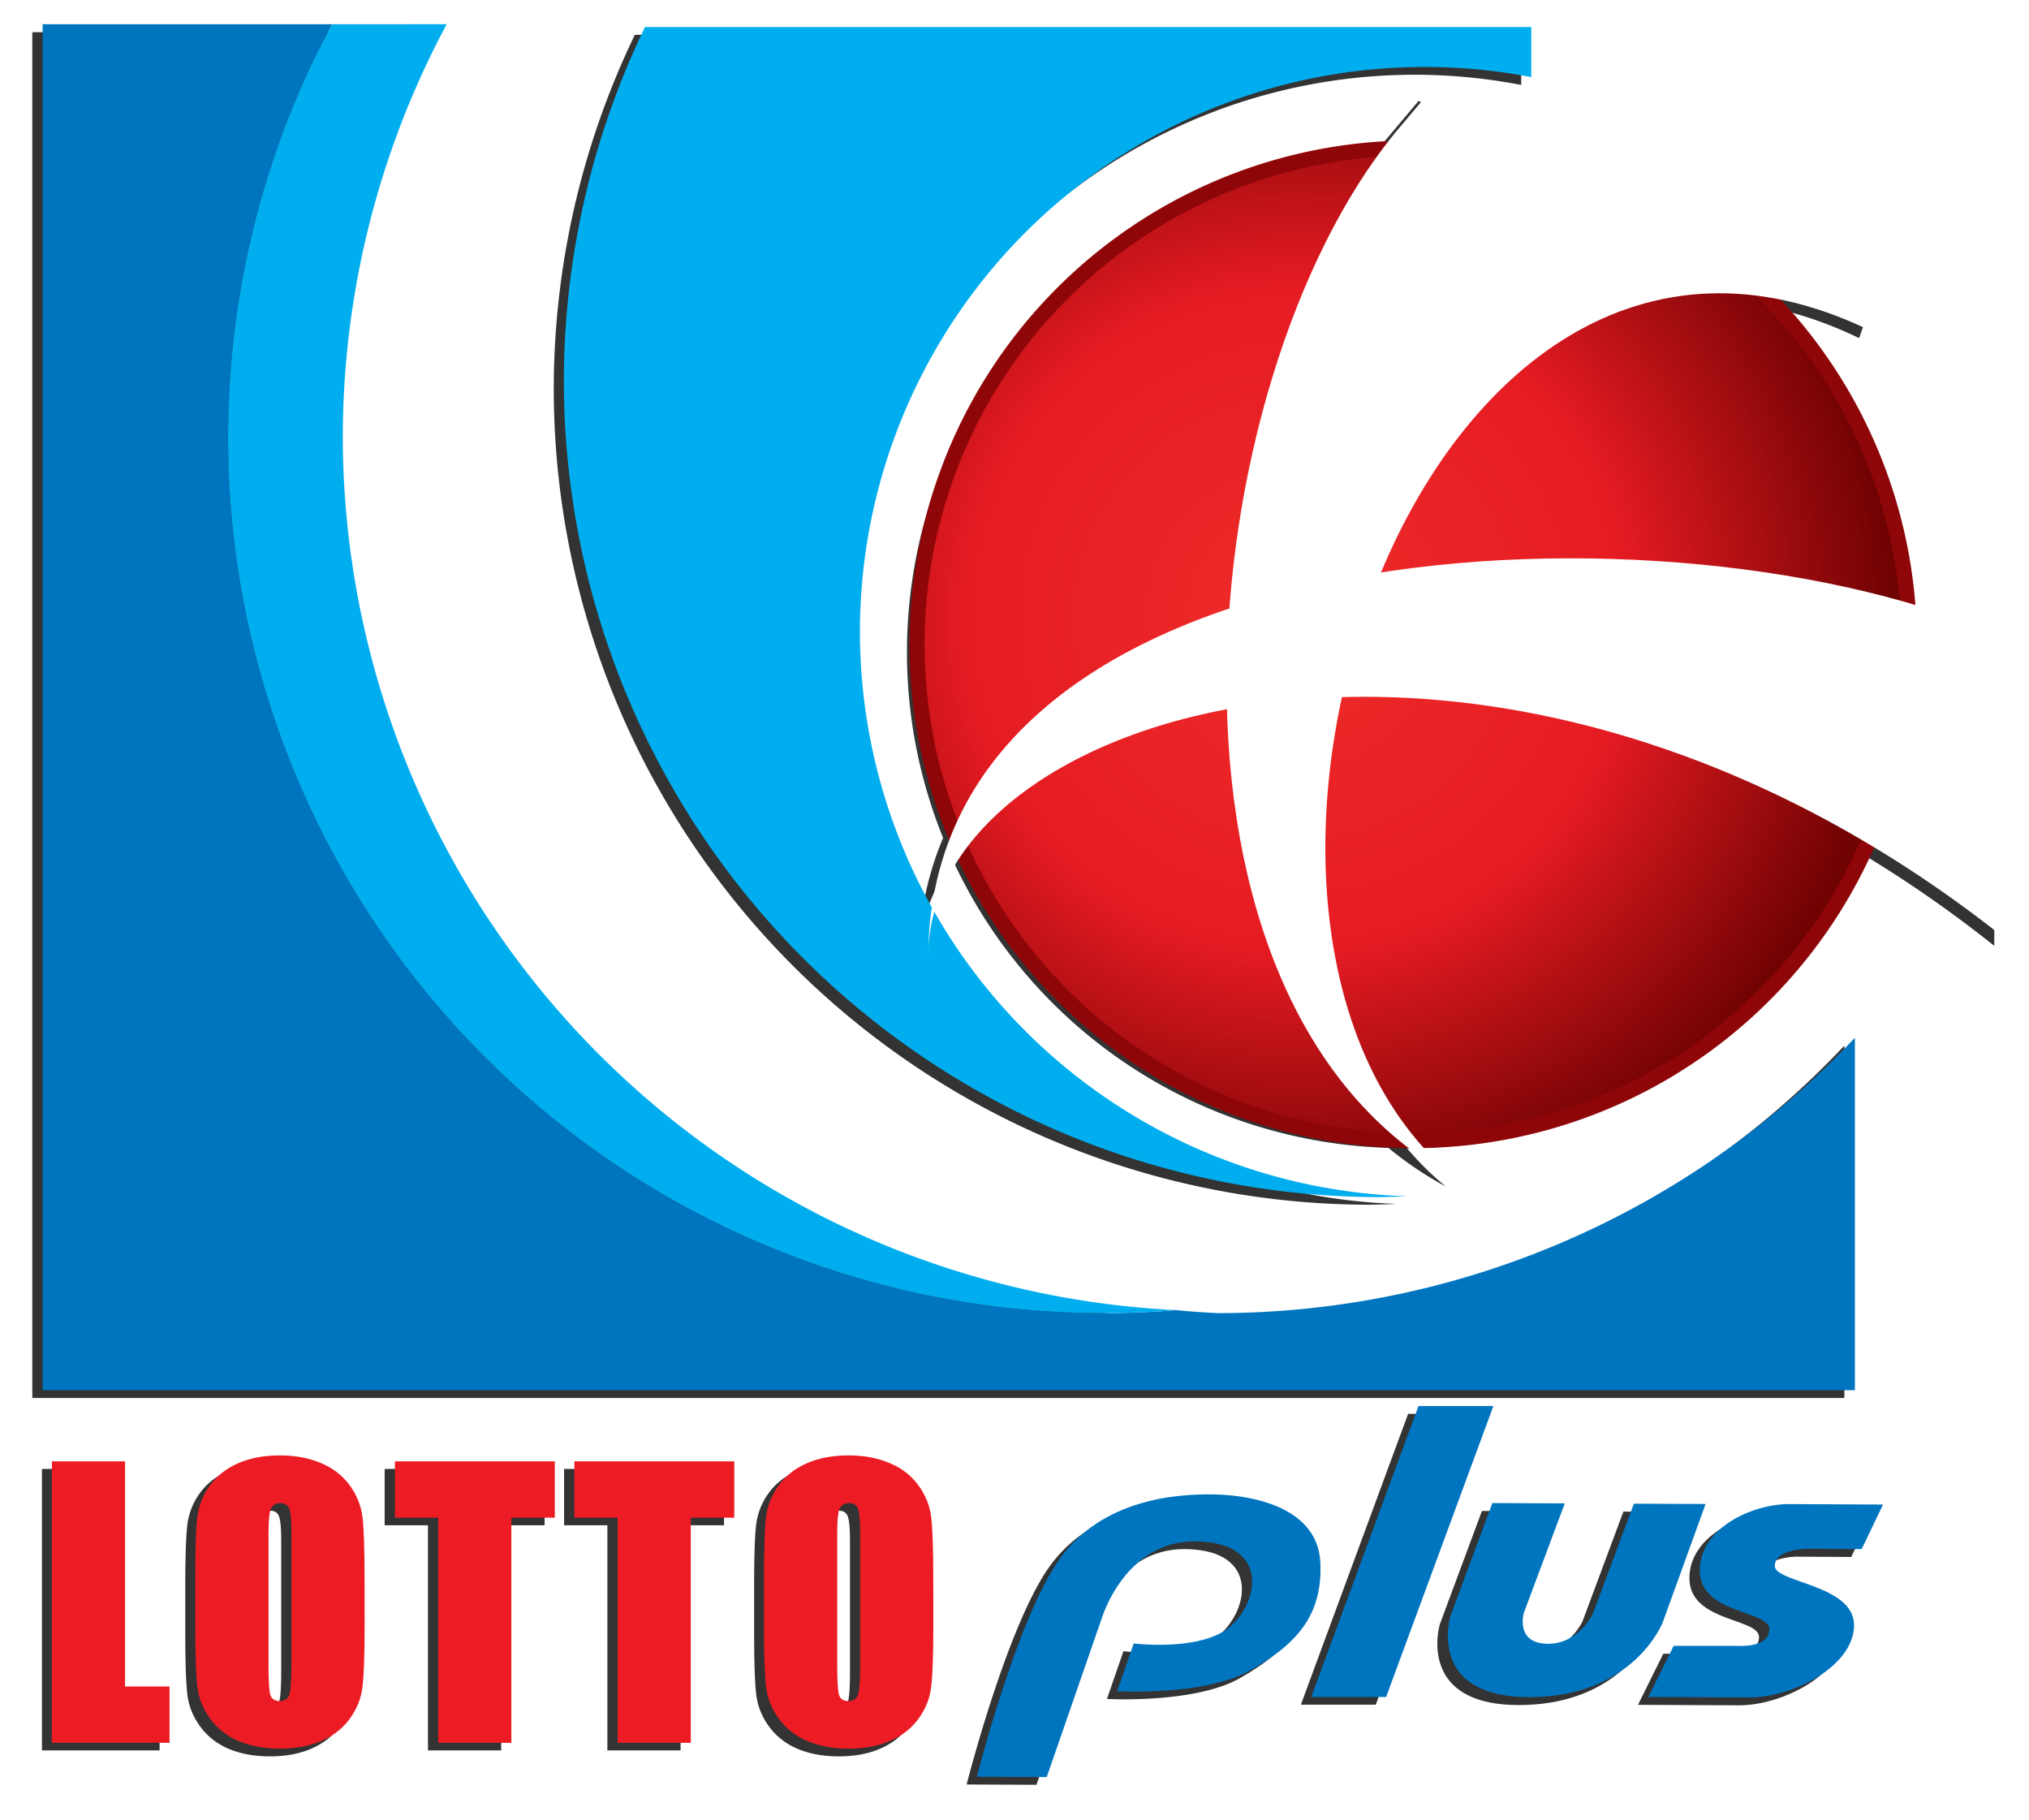 <?xml version="1.0" encoding="UTF-8"?>
<svg width="66.146mm" height="59.31mm" version="1.1" viewBox="0 0 66.146 59.31" xmlns="http://www.w3.org/2000/svg" xmlns:cc="http://creativecommons.org/ns#" xmlns:dc="http://purl.org/dc/elements/1.1/" xmlns:rdf="http://www.w3.org/1999/02/22-rdf-syntax-ns#" xmlns:xlink="http://www.w3.org/1999/xlink"><title>Lotto Plus Logo</title><defs><radialGradient id="a" cx="116.28" cy="143.12" r="6.49" gradientTransform="matrix(2.994 0 0 2.994 -206.15 -273.25)" gradientUnits="userSpaceOnUse"><stop stop-color="#ee2c2a" offset="0"/><stop stop-color="#e51b22" offset=".559"/><stop stop-color="#700202" offset="1"/></radialGradient><filter id="b" x="-.017" y="-.019" width="1.034" height="1.038" color-interpolation-filters="sRGB"><feGaussianBlur stdDeviation="0.179"/></filter></defs><g transform="translate(-99.753 -135.1)"><path transform="matrix(2.53 0 0 2.53 -152.32 -207.07)" d="m100.05 135.66v17.595h23.349v-4.539a11.28 11.28 0 0 1-8.202 3.547 11.28 11.28 0 0 1-0.56-0.04 11.28 11.28 0 0 1-10.72-11.24 11.28 11.28 0 0 1 1.338-5.323h-1.472a11.28 11.28 0 0 0-0.227 0.428 11.28 11.28 0 0 1 0.226-0.428zm7.764 0.033a10.516 10.516 0 0 0-1.045 4.556 10.516 10.516 0 0 0 10.516 10.516 10.516 10.516 0 0 0 0.344-0.011 7.279 7.279 0 0 1-6.086-3.666c0.074-0.265 0.199-0.519 0.369-0.759a6.393 6.393 0 0 0 5.612 3.704c0.227 0.187 0.473 0.354 0.74 0.498-0.182-0.149-0.349-0.314-0.5-0.493a6.393 6.393 0 0 0 5.801-3.83c0.591 0.351 1.182 0.757 1.766 1.222l-2e-3 -3.869c-0.375-0.169-0.795-0.32-1.248-0.451a6.393 6.393 0 0 0-1.8-3.933c0.42 0.068 0.857 0.206 1.308 0.424l0.156-0.439-5.833-2.616-0.429 0.509c-0.057 0.069-0.112 0.141-0.167 0.215a6.393 6.393 0 0 0-5.996 6.378 6.393 6.393 0 0 0 0.466 2.392c-0.13 0.307-0.224 0.637-0.275 0.991a7.279 7.279 0 0 1-0.926-3.544 7.279 7.279 0 0 1 7.279-7.279 7.279 7.279 0 0 1 1.371 0.131v-0.645zm9.964 17.766-1.382 3.747h0.965l1.382-3.747zm-14.667 0.634c-0.205 0-0.384 0.034-0.537 0.101-0.154 0.067-0.276 0.163-0.367 0.289-0.09 0.125-0.143 0.264-0.161 0.417-0.016 0.151-0.025 0.408-0.025 0.773v0.62c0 0.373 9e-3 0.635 0.027 0.784 0.018 0.149 0.074 0.287 0.168 0.414 0.094 0.127 0.218 0.223 0.372 0.287 0.155 0.063 0.33 0.094 0.524 0.094 0.205 0 0.384-0.034 0.537-0.101 0.154-0.067 0.275-0.163 0.365-0.289 0.091-0.125 0.145-0.264 0.161-0.414 0.018-0.152 0.027-0.41 0.027-0.775v-0.62c0-0.373-9e-3 -0.635-0.027-0.784-0.018-0.149-0.074-0.288-0.168-0.414-0.094-0.127-0.219-0.222-0.374-0.284-0.154-0.064-0.327-0.096-0.521-0.096zm7.329 0c-0.205 0-0.384 0.034-0.537 0.101-0.154 0.067-0.276 0.163-0.367 0.289-0.09 0.125-0.143 0.264-0.161 0.417-0.016 0.151-0.024 0.408-0.024 0.773v0.62c0 0.373 9e-3 0.635 0.027 0.784 0.018 0.149 0.074 0.287 0.168 0.414 0.094 0.127 0.218 0.223 0.372 0.287 0.155 0.063 0.33 0.094 0.524 0.094 0.205 0 0.384-0.034 0.537-0.101 0.154-0.067 0.275-0.163 0.365-0.289 0.091-0.125 0.145-0.264 0.161-0.414 0.018-0.152 0.027-0.41 0.027-0.775v-0.62c0-0.373-9e-3 -0.635-0.027-0.784-0.018-0.149-0.074-0.288-0.168-0.414-0.094-0.127-0.218-0.222-0.374-0.284-0.154-0.064-0.328-0.096-0.522-0.096zm-10.266 0.076v3.626h1.516v-0.726h-0.574v-2.9zm4.416 0v0.726h0.558v2.9h0.943v-2.9h0.56v-0.726zm2.312 0v0.726h0.558v2.9h0.943v-2.9h0.56v-0.726zm8.152 0.428c-0.519 3e-3 -1.389 0.112-1.903 0.838-0.548 0.775-1.062 2.799-1.062 2.799l0.9 4e-3 0.708-2.041s0.297-1.005 1.21-0.995 0.84 0.715 0.476 1.072c-0.364 0.357-1.273 0.243-1.273 0.243l-0.213 0.615s1.128 0.063 1.71-0.266v-5.3e-4c0.582-0.329 0.943-0.7 0.907-1.399-0.036-0.699-0.861-0.86-1.361-0.87-0.031-6.1e-4 -0.065-1e-3 -0.099-1e-3zm-11.94 0.11c0.058 0 0.096 0.024 0.114 0.072 0.019 0.046 0.029 0.154 0.029 0.322v1.666c0 0.213-9e-3 0.348-0.027 0.405-0.018 0.057-0.059 0.085-0.124 0.085-0.063 0-0.103-0.025-0.121-0.074-0.016-0.049-0.024-0.179-0.024-0.39v-1.693c0-0.187 0.012-0.299 0.038-0.336 0.027-0.039 0.065-0.058 0.114-0.058zm7.329 0c0.058 0 0.096 0.024 0.114 0.072 0.019 0.046 0.029 0.154 0.029 0.322v1.666c0 0.213-9e-3 0.348-0.027 0.405-0.018 0.057-0.059 0.085-0.123 0.085-0.063 0-0.103-0.025-0.121-0.074-0.016-0.049-0.025-0.179-0.025-0.39v-1.693c0-0.187 0.013-0.299 0.038-0.336 0.027-0.039 0.065-0.058 0.114-0.058zm8.286 3e-3 -1e-3 5.3e-4h1e-3zm0 5.3e-4 -0.542 1.458s-0.316 1.047 1.027 1.042c1.343-5e-3 1.71-0.965 1.71-0.965l0.552-1.523-0.924-4e-3 -0.527 1.414s-0.184 0.401-0.593 0.39c-0.409-0.01-0.298-0.395-0.298-0.395l0.529-1.413zm3.828 0.012c-0.483-2e-3 -1.168 0.317-1.154 0.868s0.897 0.499 0.896 0.745-0.407 0.214-0.407 0.214h-0.826l-0.326 0.658-5.3e-4 5.3e-4 1.312 6e-3c0.556-4e-3 1.333-0.402 1.338-0.927s-1.021-0.55-1.022-0.766c-8.5e-4 -0.215 0.409-0.222 0.409-0.222l0.711 4e-3 0.275-0.574z" fill="#333" filter="url(#b)" style="mix-blend-mode:normal"/><g fill="#ed1c24" stroke-width=".669"><path d="m103.83 182.73v7.338h1.45v1.836h-3.836v-9.173z"/><path d="m111.64 188.1q0 1.383-0.068 1.96-0.062 0.572-0.408 1.048-0.34 0.476-0.924 0.731-0.584 0.255-1.36 0.255-0.737 0-1.326-0.238-0.584-0.244-0.941-0.725-0.357-0.482-0.425-1.048-0.068-0.567-0.068-1.983v-1.569q0-1.383 0.062-1.955 0.068-0.578 0.408-1.054 0.346-0.476 0.929-0.731 0.584-0.255 1.36-0.255 0.737 0 1.32 0.244 0.589 0.238 0.946 0.72 0.357 0.482 0.425 1.048 0.068 0.567 0.068 1.983zm-2.385-3.014q0-0.64-0.074-0.816-0.068-0.181-0.289-0.181-0.187 0-0.289 0.147-0.096 0.142-0.096 0.85v4.284q0 0.799 0.062 0.986 0.068 0.187 0.306 0.187 0.244 0 0.312-0.215 0.068-0.215 0.068-1.026z"/><path d="m117.84 182.73v1.836h-1.417v7.338h-2.385v-7.338h-1.411v-1.836z"/><path d="m123.69 182.73v1.836h-1.417v7.338h-2.385v-7.338h-1.411v-1.836z"/><path d="m130.18 188.1q0 1.383-0.068 1.96-0.062 0.572-0.408 1.048-0.34 0.476-0.924 0.731-0.584 0.255-1.36 0.255-0.737 0-1.326-0.238-0.584-0.244-0.941-0.725-0.357-0.482-0.425-1.048-0.068-0.567-0.068-1.983v-1.569q0-1.383 0.062-1.955 0.068-0.578 0.408-1.054 0.346-0.476 0.929-0.731 0.584-0.255 1.36-0.255 0.737 0 1.32 0.244 0.589 0.238 0.946 0.72 0.357 0.482 0.425 1.048 0.068 0.567 0.068 1.983zm-2.385-3.014q0-0.64-0.074-0.816-0.068-0.181-0.289-0.181-0.187 0-0.289 0.147-0.096 0.142-0.096 0.85v4.284q0 0.799 0.062 0.986 0.068 0.187 0.306 0.187 0.244 0 0.312-0.215 0.068-0.215 0.068-1.026z"/></g><g fill="#0075bf"><path d="m140.5 189.55c-1.473 0.833-4.328 0.673-4.328 0.673l0.54-1.557s2.3 0.288 3.221-0.616c0.921-0.904 1.106-2.687-1.203-2.712-2.31-0.025-3.063 2.518-3.063 2.518l-1.79 5.163-2.277-0.01s1.299-5.123 2.686-7.083c1.387-1.96 3.801-2.143 5.065-2.118 1.264 0.025 3.352 0.434 3.444 2.203 0.092 1.77-0.821 2.706-2.294 3.539z" stop-color="#000000" style="paint-order:stroke fill markers"/><g stroke-width=".795"><path d="m142.5 190.41 3.496-9.482h2.441l-3.496 9.482z"/><path d="m148.4 184.09 2.365 0.01-1.337 3.575s-0.281 0.975 0.754 1.001c1.035 0.026 1.502-0.987 1.502-0.987l1.334-3.579 2.338 0.01-1.396 3.854s-0.931 2.429-4.328 2.441c-3.397 0.013-2.597-2.635-2.597-2.635l1.37-3.691z"/><path d="m153.49 190.41 0.825-1.666h2.09s1.025 0.08 1.028-0.541c3e-3 -0.621-2.233-0.489-2.267-1.883-0.034-1.394 1.698-2.203 2.921-2.197l3.053 0.015-0.696 1.452-1.798-0.01s-1.037 0.015-1.034 0.56c2e-3 0.545 2.596 0.609 2.584 1.938-0.013 1.329-1.979 2.336-3.386 2.346l-3.319-0.015z"/></g></g><g><path d="m120.78 135.98a26.608 26.608 0 0 0-2.645 11.529 26.608 26.608 0 0 0 26.608 26.608 26.608 26.608 0 0 0 0.871-0.027 18.417 18.417 0 0 1-17.827-18.39 18.417 18.417 0 0 1 18.417-18.418 18.417 18.417 0 0 1 3.469 0.331v-1.632z" fill="#00aeef" stop-color="#000000" style="paint-order:stroke fill markers"/><path d="m110.59 135.89h-9.448v44.52h59.081v-11.486a28.541 28.541 0 0 1-20.754 8.975 28.541 28.541 0 0 1-1.416-0.101 28.541 28.541 0 0 1-0.19 0.021 28.541 28.541 0 0 1-2.133 0.08 28.541 28.541 0 0 1-2.133-0.08 28.541 28.541 0 0 1-2.121-0.239 28.541 28.541 0 0 1-2.097-0.396 28.541 28.541 0 0 1-2.062-0.553 28.541 28.541 0 0 1-2.014-0.705 28.541 28.541 0 0 1-1.956-0.854 28.541 28.541 0 0 1-1.888-0.996 28.541 28.541 0 0 1-1.807-1.136 28.541 28.541 0 0 1-1.717-1.267 28.541 28.541 0 0 1-1.617-1.393 28.541 28.541 0 0 1-1.51-1.509 28.541 28.541 0 0 1-1.391-1.617 28.541 28.541 0 0 1-1.268-1.718 28.541 28.541 0 0 1-1.135-1.807 28.541 28.541 0 0 1-0.998-1.887 28.541 28.541 0 0 1-0.854-1.956 28.541 28.541 0 0 1-0.705-2.015 28.541 28.541 0 0 1-0.552-2.061 28.541 28.541 0 0 1-0.398-2.097 28.541 28.541 0 0 1-0.238-2.121 28.541 28.541 0 0 1-0.08-2.134 28.541 28.541 0 0 1 0.08-2.133 28.541 28.541 0 0 1 0.238-2.121 28.541 28.541 0 0 1 0.398-2.097 28.541 28.541 0 0 1 0.552-2.061 28.541 28.541 0 0 1 0.705-2.015 28.541 28.541 0 0 1 0.854-1.956 28.541 28.541 0 0 1 0.574-1.085z" fill="#0075bf" stop-color="#000000" style="paint-order:stroke fill markers"/><path d="m110.59 135.89a28.541 28.541 0 0 0-0.574 1.085 28.541 28.541 0 0 0-0.854 1.956 28.541 28.541 0 0 0-0.705 2.015 28.541 28.541 0 0 0-0.552 2.061 28.541 28.541 0 0 0-0.398 2.097 28.541 28.541 0 0 0-0.238 2.121 28.541 28.541 0 0 0-0.08 2.133 28.541 28.541 0 0 0 0.08 2.134 28.541 28.541 0 0 0 0.238 2.121 28.541 28.541 0 0 0 0.398 2.097 28.541 28.541 0 0 0 0.552 2.061 28.541 28.541 0 0 0 0.705 2.015 28.541 28.541 0 0 0 0.854 1.956 28.541 28.541 0 0 0 0.998 1.887 28.541 28.541 0 0 0 1.135 1.807 28.541 28.541 0 0 0 1.268 1.718 28.541 28.541 0 0 0 1.391 1.617 28.541 28.541 0 0 0 1.51 1.509 28.541 28.541 0 0 0 1.617 1.393 28.541 28.541 0 0 0 1.717 1.267 28.541 28.541 0 0 0 1.807 1.136 28.541 28.541 0 0 0 1.888 0.996 28.541 28.541 0 0 0 1.956 0.854 28.541 28.541 0 0 0 2.014 0.705 28.541 28.541 0 0 0 2.062 0.553 28.541 28.541 0 0 0 2.097 0.396 28.541 28.541 0 0 0 2.121 0.239 28.541 28.541 0 0 0 2.133 0.08 28.541 28.541 0 0 0 2.133-0.08 28.541 28.541 0 0 0 0.19-0.021 28.541 28.541 0 0 1-27.125-28.441 28.541 28.541 0 0 1 3.387-13.468z" fill="#00aeef" stop-color="#000000" style="paint-order:stroke fill markers"/></g><path d="m162 156.1a16.176 16.176 0 0 1-16.176 16.176 16.176 16.176 0 0 1-16.176-16.176 16.176 16.176 0 0 1 16.176-16.176 16.176 16.176 0 0 1 16.176 16.176z" fill="url(#a)" stop-color="#000000" stroke="#8e0608" stroke-linejoin="round" stroke-width=".493" style="paint-order:stroke fill markers"/><path d="m130.01 166.28c0-8.168 18.522-13.779 35.094-0.603l-5e-3 -9.791c-10.516-4.754-34.999-3.867-35.088 10.394z" fill="#fff"/><path d="m147.22 173.52c-9.909-8.102-1.341-34.805 13.475-27.659l0.394-1.112-14.76-6.619-1.086 1.288c-6.698 8.17-8.632 28.384 1.977 34.101z" fill="#fff"/></g></svg>
